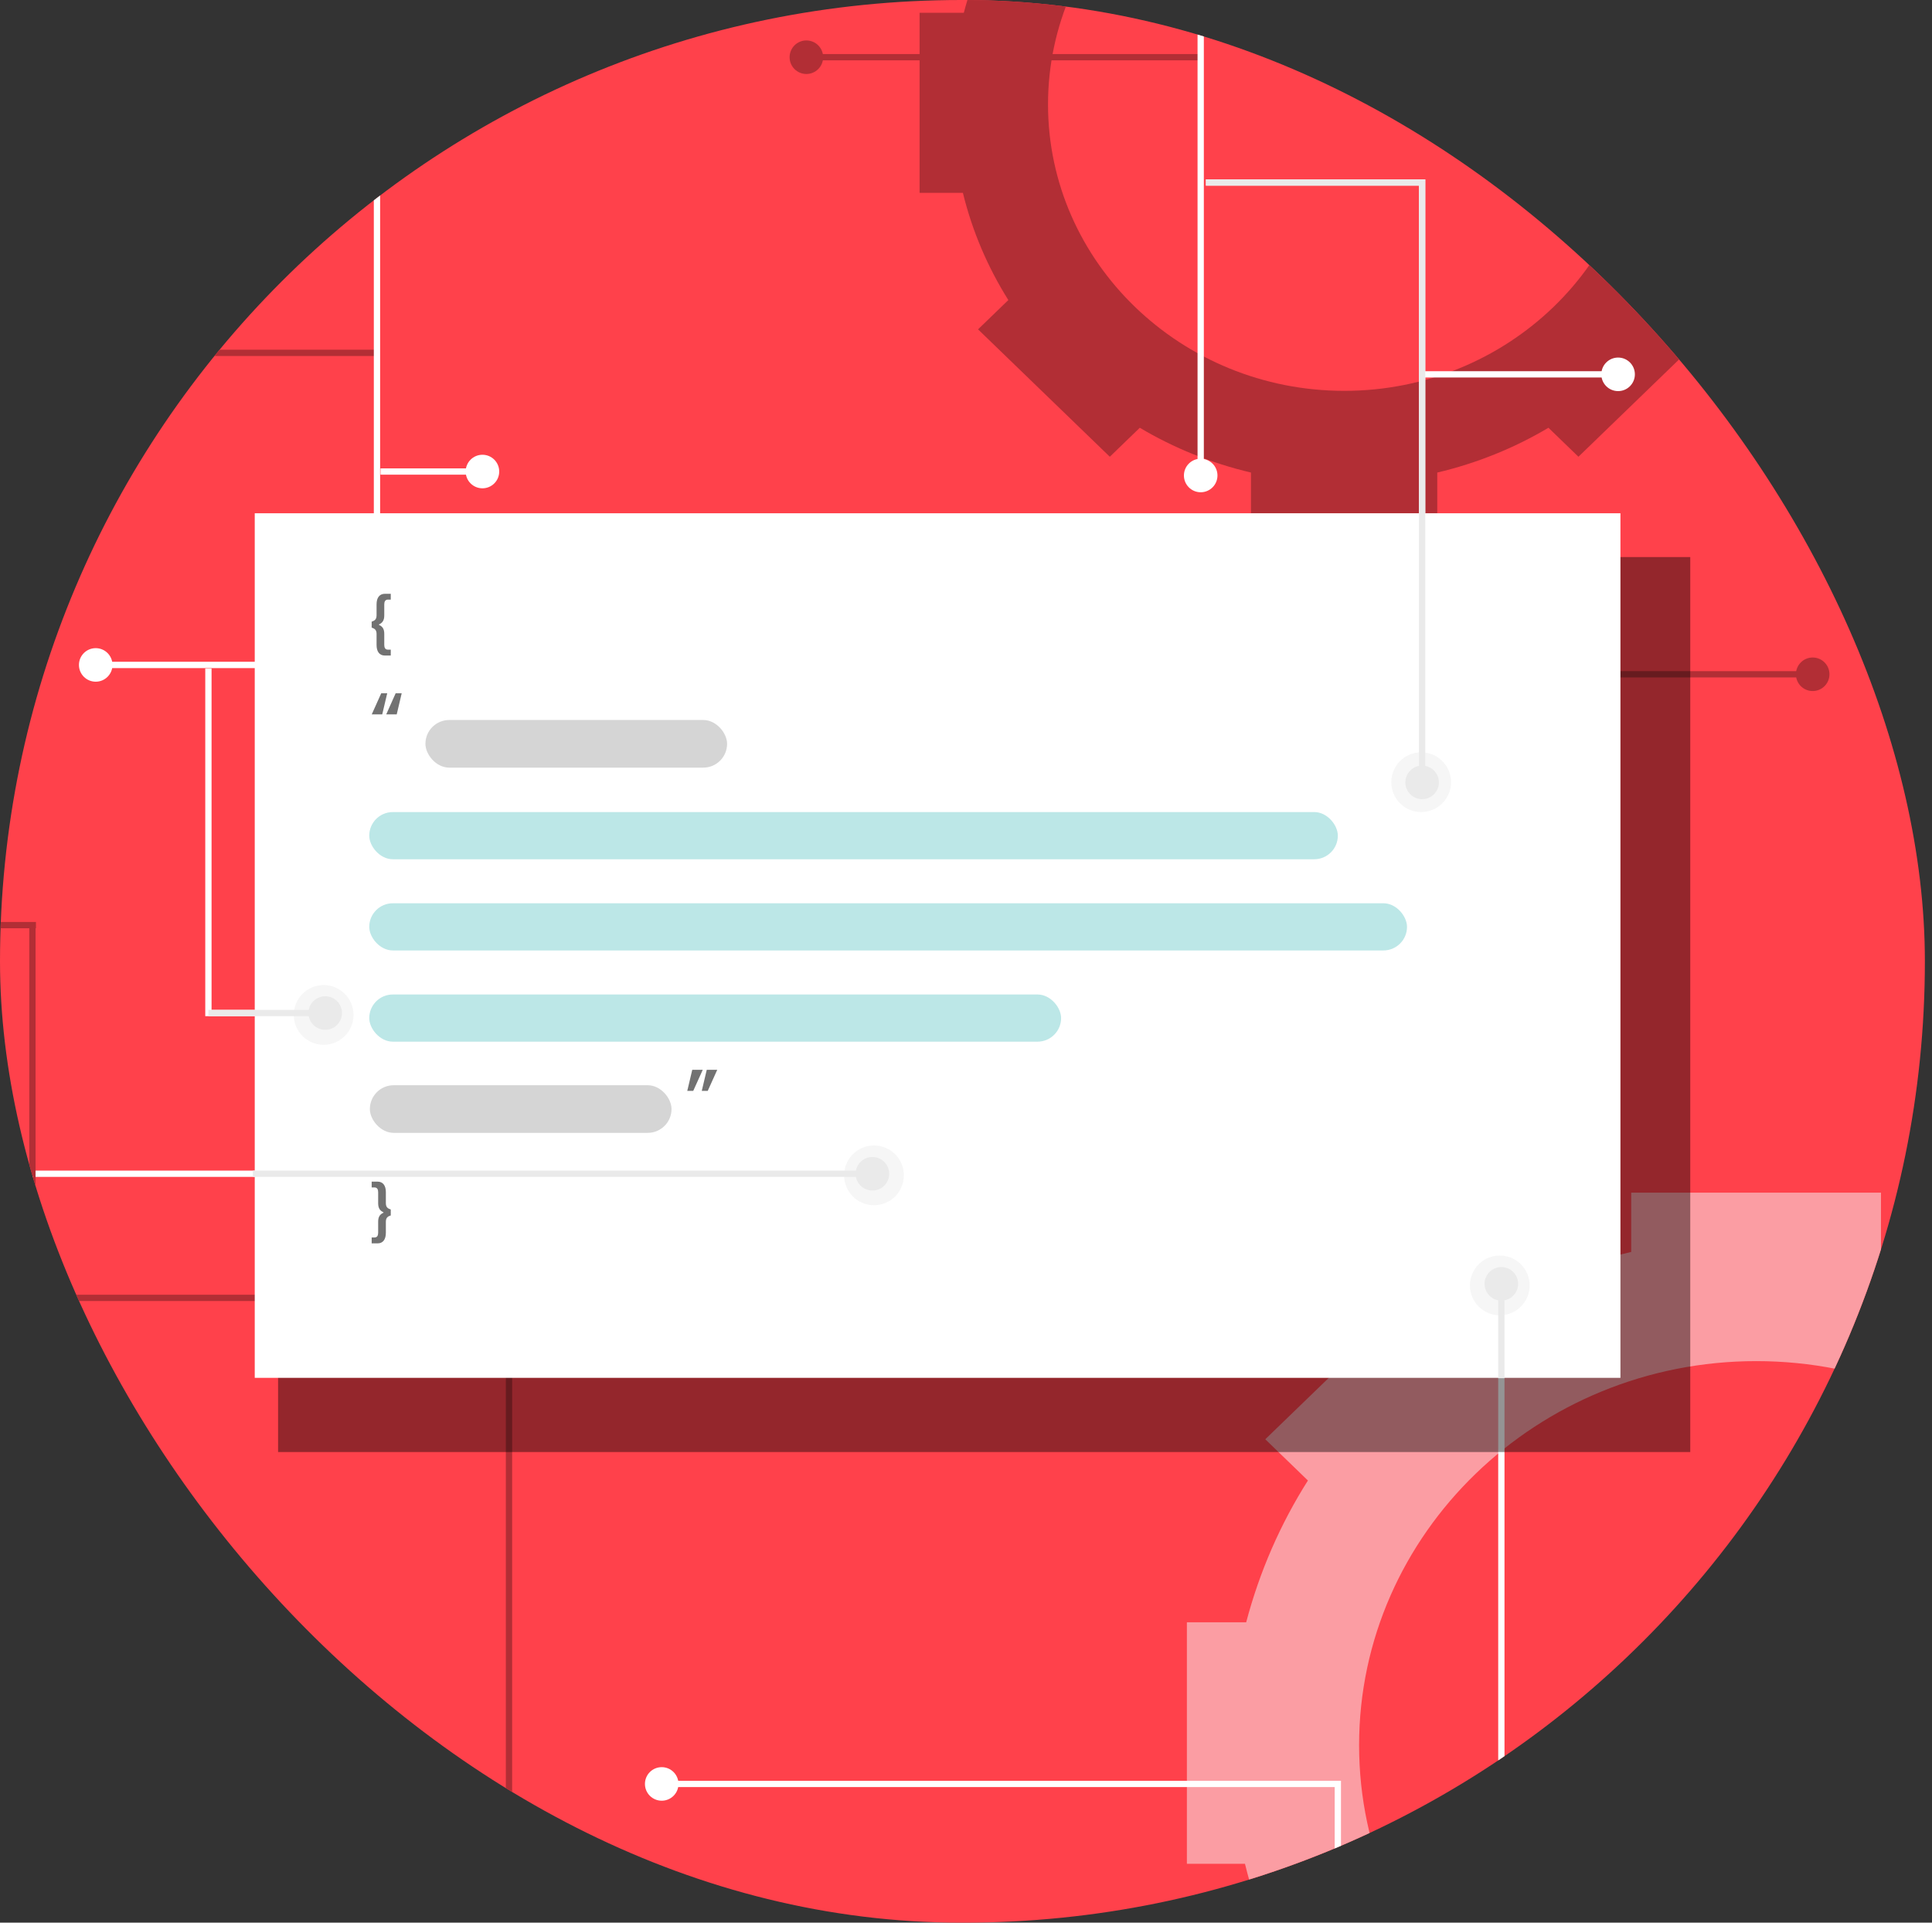 <?xml version="1.0" encoding="UTF-8"?>
<svg xmlns="http://www.w3.org/2000/svg" width="201" height="200" viewBox="0 0 201 200" fill="none">
  <rect x="0" y="0" width="201" height="200" fill="#333333" stroke="none"/>
  <g clip-path="url(#clip0_4989_6953)">
    <rect width="200.259" height="200" rx="100" fill="#FF414B"></rect>
    <path d="M100.177 20.064C101.154 24.054 102.762 27.802 104.905 31.213L101.753 34.26L115.462 47.512L118.582 44.496C122.112 46.599 126.019 48.182 130.148 49.157V53.392H149.53V49.157C153.658 48.182 157.566 46.598 161.096 44.496L164.216 47.512L177.924 34.26L174.773 31.213C176.916 27.802 178.523 24.054 179.5 20.064H184.007V1.327H179.406C178.397 -2.602 176.758 -6.318 174.616 -9.67L177.925 -12.868L164.216 -26.12L160.875 -22.891C157.409 -24.932 153.596 -26.455 149.53 -27.4V-32H130.148V-27.4C126.114 -26.455 122.301 -24.902 118.803 -22.891L115.462 -26.12L101.754 -12.868L105.063 -9.67C102.919 -6.288 101.312 -2.602 100.273 1.327H95.671V20.064H100.177ZM139.854 -18.93C156.84 -18.93 170.676 -5.557 170.676 10.863C170.676 27.283 156.841 40.657 139.854 40.657C122.868 40.657 109.033 27.283 109.033 10.863C109.033 -5.557 122.868 -18.93 139.854 -18.93Z" fill="#B22E35"></path>
    <path d="M129.523 193.878C130.832 199.228 132.987 204.254 135.861 208.83L131.635 212.915L150.015 230.686L154.198 226.641C158.93 229.462 164.17 231.585 169.705 232.892V238.57H195.691V232.892C201.226 231.585 206.466 229.461 211.198 226.641L215.381 230.686L233.761 212.915L229.536 208.83C232.41 204.255 234.564 199.228 235.874 193.878H241.916V168.752H235.747C234.395 163.483 232.198 158.5 229.325 154.006L233.762 149.716L215.382 131.945L210.903 136.276C206.255 133.539 201.143 131.496 195.692 130.229V124.061H169.706V130.229C164.297 131.496 159.185 133.579 154.495 136.276L150.016 131.945L131.636 149.716L136.072 154.006C133.199 158.54 131.044 163.483 129.65 168.752H123.48V193.878H129.523ZM182.719 141.587C205.493 141.587 224.043 159.521 224.043 181.54C224.043 203.559 205.494 221.493 182.719 221.493C159.944 221.493 141.396 203.559 141.396 181.54C141.396 159.521 159.945 141.587 182.719 141.587Z" fill="#FB9DA3"></path>
    <path d="M27.183 122.097C27.183 123.061 27.964 123.842 28.927 123.842C29.891 123.842 30.672 123.061 30.672 122.097C30.672 121.134 29.891 120.352 28.927 120.352C27.964 120.352 27.183 121.134 27.183 122.097ZM3.408 122.097V122.424H28.927V122.097V121.77H3.408V122.097Z" fill="white"></path>
    <path d="M52.955 91.761C53.919 91.761 54.7 90.98 54.7 90.016C54.7 89.052 53.919 88.271 52.955 88.271C51.991 88.271 51.21 89.052 51.21 90.016C51.21 90.98 51.991 91.761 52.955 91.761ZM52.955 211.088L53.283 211.088L53.282 90.016L52.955 90.016L52.628 90.016L52.628 211.088L52.955 211.088Z" fill="#B22E35"></path>
    <path d="M52.975 135.006H3.374V96.234" stroke="#B22E35" stroke-width="0.654"></path>
    <path d="M0.246 36.706C0.246 35.742 -0.535 34.961 -1.499 34.961C-2.463 34.961 -3.244 35.742 -3.244 36.706C-3.244 37.669 -2.463 38.451 -1.499 38.451C-0.535 38.451 0.246 37.669 0.246 36.706ZM39.07 36.706V36.379L-1.499 36.379V36.706V37.033L39.07 37.033V36.706Z" fill="#B22E35"></path>
    <path d="M8.213 69.167C8.213 70.131 8.994 70.912 9.958 70.912C10.922 70.912 11.703 70.131 11.703 69.167C11.703 68.204 10.922 67.422 9.958 67.422C8.994 67.422 8.213 68.204 8.213 69.167ZM39.22 69.167V69.495H39.547V69.167H39.22ZM9.958 69.167V69.495H39.22V69.167V68.84H9.958V69.167ZM39.22 69.167H39.547V-10.898H39.22H38.892V69.167H39.22Z" fill="white"></path>
    <path d="M21.683 105.378H21.355V105.706H21.683V105.378ZM38.592 105.378C38.592 106.342 39.373 107.123 40.337 107.123C41.301 107.123 42.082 106.342 42.082 105.378C42.082 104.415 41.301 103.633 40.337 103.633C39.373 103.633 38.592 104.415 38.592 105.378ZM21.683 69.533H21.355V105.378H21.683H22.01V69.533H21.683ZM21.683 105.378V105.706H40.337V105.378V105.051H21.683V105.378Z" fill="white"></path>
    <path d="M48.447 49.05C48.447 50.014 49.229 50.795 50.192 50.795C51.156 50.795 51.937 50.014 51.937 49.05C51.937 48.086 51.156 47.305 50.192 47.305C49.229 47.305 48.447 48.086 48.447 49.05ZM39.585 49.05V49.377H50.192V49.05V48.723H39.585V49.05Z" fill="white"></path>
    <path d="M-6.951 96.234C-6.951 95.27 -7.732 94.489 -8.696 94.489C-9.66 94.489 -10.441 95.27 -10.441 96.234C-10.441 97.198 -9.66 97.979 -8.696 97.979C-7.732 97.979 -6.951 97.198 -6.951 96.234ZM3.74 96.234L3.74 95.907L-8.696 95.907L-8.696 96.234L-8.696 96.561L3.74 96.561L3.74 96.234Z" fill="#B22E35"></path>
    <path d="M85.638 5.952C85.638 4.988 84.856 4.207 83.893 4.207C82.929 4.207 82.148 4.988 82.148 5.952C82.148 6.916 82.929 7.697 83.893 7.697C84.856 7.697 85.638 6.916 85.638 5.952ZM124.789 5.952V5.625L83.893 5.625V5.952V6.279L124.789 6.279V5.952Z" fill="#B22E35"></path>
    <path d="M166.598 38.94C166.598 39.903 167.379 40.684 168.343 40.684C169.307 40.684 170.088 39.903 170.088 38.94C170.088 37.976 169.307 37.194 168.343 37.194C167.379 37.194 166.598 37.976 166.598 38.94ZM148.026 38.94V39.267H168.343V38.94V38.612H148.026V38.94Z" fill="white"></path>
    <path d="M186.842 70.14C186.842 71.103 187.623 71.885 188.587 71.885C189.551 71.885 190.332 71.103 190.332 70.14C190.332 69.176 189.551 68.395 188.587 68.395C187.623 68.395 186.842 69.176 186.842 70.14ZM148.68 70.14V70.467H188.587V70.14V69.813H148.68V70.14Z" fill="#B22E35"></path>
    <path d="M147.955 18.986H148.282V18.659H147.955V18.986ZM146.21 81.386C146.21 82.35 146.991 83.131 147.955 83.131C148.919 83.131 149.7 82.35 149.7 81.386C149.7 80.423 148.919 79.641 147.955 79.641C146.991 79.641 146.21 80.423 146.21 81.386ZM125.462 18.986V19.313H147.955V18.986V18.659H125.462V18.986ZM147.955 18.986H147.628V81.386H147.955H148.282V18.986H147.955Z" fill="white"></path>
    <path d="M124.917 47.716C123.953 47.716 123.172 48.497 123.172 49.461C123.172 50.424 123.953 51.206 124.917 51.206C125.881 51.206 126.662 50.424 126.662 49.461C126.662 48.497 125.881 47.716 124.917 47.716ZM124.917 -7.135L124.59 -7.135L124.59 49.461L124.917 49.461L125.244 49.461L125.244 -7.135L124.917 -7.135Z" fill="white"></path>
    <path d="M139.185 185.569H139.512V185.241H139.185V185.569ZM67.098 185.569C67.098 186.532 67.879 187.314 68.843 187.314C69.806 187.314 70.588 186.532 70.588 185.569C70.588 184.605 69.806 183.824 68.843 183.824C67.879 183.824 67.098 184.605 67.098 185.569ZM139.185 210.761H139.512V185.569H139.185H138.857V210.761H139.185ZM139.185 185.569V185.241H68.843V185.569V185.896H139.185V185.569Z" fill="white"></path>
    <path d="M190.114 198.001C190.114 198.965 190.895 199.746 191.859 199.746C192.823 199.746 193.604 198.965 193.604 198.001C193.604 197.038 192.823 196.257 191.859 196.257C190.895 196.257 190.114 197.038 190.114 198.001ZM139.512 198.001V198.329H191.859V198.001V197.674H139.512V198.001Z" fill="#B22E35"></path>
    <path d="M154.452 133.548C154.452 134.512 155.234 135.293 156.197 135.293C157.161 135.293 157.942 134.512 157.942 133.548C157.942 132.584 157.161 131.803 156.197 131.803C155.234 131.803 154.452 132.584 154.452 133.548ZM156.197 197.674L156.524 197.674L156.524 133.548L156.197 133.548L155.87 133.548L155.87 197.674L156.197 197.674Z" fill="white"></path>
    <g style="mix-blend-mode:multiply" opacity="0.42">
      <path d="M175.85 57.946H28.931V151.046H175.85V57.946Z" fill="black"></path>
    </g>
    <path d="M168.586 53.392H26.503V143.325H168.586V53.392Z" fill="white"></path>
    <path d="M38.668 129.339V128.726H38.959C39.257 128.726 39.343 128.506 39.343 128.224V127.069C39.343 126.536 39.563 126.3 39.893 126.151V126.104C39.563 125.954 39.343 125.711 39.343 125.177V124.023C39.343 123.748 39.257 123.52 38.959 123.52H38.668V122.916H39.28C39.838 122.916 40.144 123.324 40.144 124.007V125.161C40.144 125.64 40.419 125.727 40.654 125.813V126.433C40.419 126.52 40.144 126.606 40.144 127.085V128.239C40.144 128.907 39.861 129.339 39.28 129.339H38.668Z" fill="#727272"></path>
    <path d="M71.502 113.477L72.02 111.286H73.112L72.122 113.477H71.502ZM73.01 113.477L73.528 111.286H74.619L73.63 113.477H73.01Z" fill="#727272"></path>
    <rect x="44.26" y="74.896" width="31.384" height="4.955" rx="2.478" fill="#D5D5D5"></rect>
    <rect x="38.48" y="112.888" width="31.384" height="4.955" rx="2.478" fill="#D5D5D5"></rect>
    <rect x="38.416" y="84.473" width="100.769" height="4.908" rx="2.454" fill="#BCE7E7"></rect>
    <rect x="38.416" y="93.96" width="107.966" height="4.908" rx="2.454" fill="#BCE7E7"></rect>
    <rect x="38.416" y="103.449" width="71.978" height="4.908" rx="2.454" fill="#BCE7E7"></rect>
    <path d="M40.041 68.191C39.46 68.191 39.177 67.759 39.177 67.091V65.937C39.177 65.458 38.903 65.372 38.667 65.285V64.665C38.903 64.579 39.177 64.493 39.177 64.013V62.859C39.177 62.176 39.484 61.768 40.041 61.768H40.654V62.372H40.363C40.065 62.372 39.978 62.6 39.978 62.875V64.029C39.978 64.563 39.758 64.806 39.429 64.956V65.003C39.758 65.152 39.978 65.388 39.978 65.921V67.076C39.978 67.359 40.065 67.578 40.363 67.578H40.654V68.191H40.041ZM38.675 74.312L39.664 72.113H40.285L39.766 74.312H38.675ZM40.182 74.312L41.164 72.113H41.792L41.274 74.312H40.182Z" fill="#727272"></path>
    <circle opacity="0.4" cx="147.855" cy="81.365" r="3.108" fill="#E9E9E9"></circle>
    <circle opacity="0.4" cx="156.034" cy="133.712" r="3.108" fill="#E9E9E9"></circle>
    <circle opacity="0.4" cx="90.927" cy="122.261" r="3.108" fill="#E9E9E9"></circle>
    <circle opacity="0.4" cx="33.672" cy="105.576" r="3.108" fill="#E9E9E9"></circle>
    <path d="M147.954 18.986H148.281V18.659H147.954V18.986ZM146.209 81.387C146.209 82.35 146.99 83.132 147.954 83.132C148.918 83.132 149.699 82.35 149.699 81.387C149.699 80.423 148.918 79.642 147.954 79.642C146.99 79.642 146.209 80.423 146.209 81.387ZM125.461 18.986V19.313H147.954V18.986V18.659H125.461V18.986ZM147.954 18.986H147.627V81.387H147.954H148.281V18.986H147.954Z" fill="#EAEAEA"></path>
    <path d="M89.018 122.097C89.018 123.061 89.799 123.842 90.763 123.842C91.727 123.842 92.508 123.061 92.508 122.097C92.508 121.134 91.727 120.352 90.763 120.352C89.799 120.352 89.018 121.134 89.018 122.097ZM26.311 122.097L26.311 122.424L90.763 122.424L90.763 122.097L90.763 121.77L26.311 121.77L26.311 122.097Z" fill="#EAEAEA"></path>
    <path d="M32.09 105.378C32.09 106.342 32.871 107.123 33.835 107.123C34.799 107.123 35.58 106.342 35.58 105.378C35.58 104.415 34.799 103.634 33.835 103.634C32.871 103.634 32.09 104.415 32.09 105.378ZM21.682 105.378V105.706H33.835V105.378V105.051H21.682V105.378Z" fill="#EAEAEA"></path>
    <path d="M154.452 133.548C154.452 134.512 155.234 135.293 156.197 135.293C157.161 135.293 157.942 134.512 157.942 133.548C157.942 132.584 157.161 131.803 156.197 131.803C155.234 131.803 154.452 132.584 154.452 133.548ZM156.197 143.363L156.524 143.363L156.524 133.548L156.197 133.548L155.87 133.548L155.87 143.363L156.197 143.363Z" fill="#EAEAEA"></path>
  </g>
  <defs>
    <clipPath id="clip0_4989_6953">
      <rect width="200.259" height="200" rx="100" fill="white"></rect>
    </clipPath>
  </defs>
</svg>
